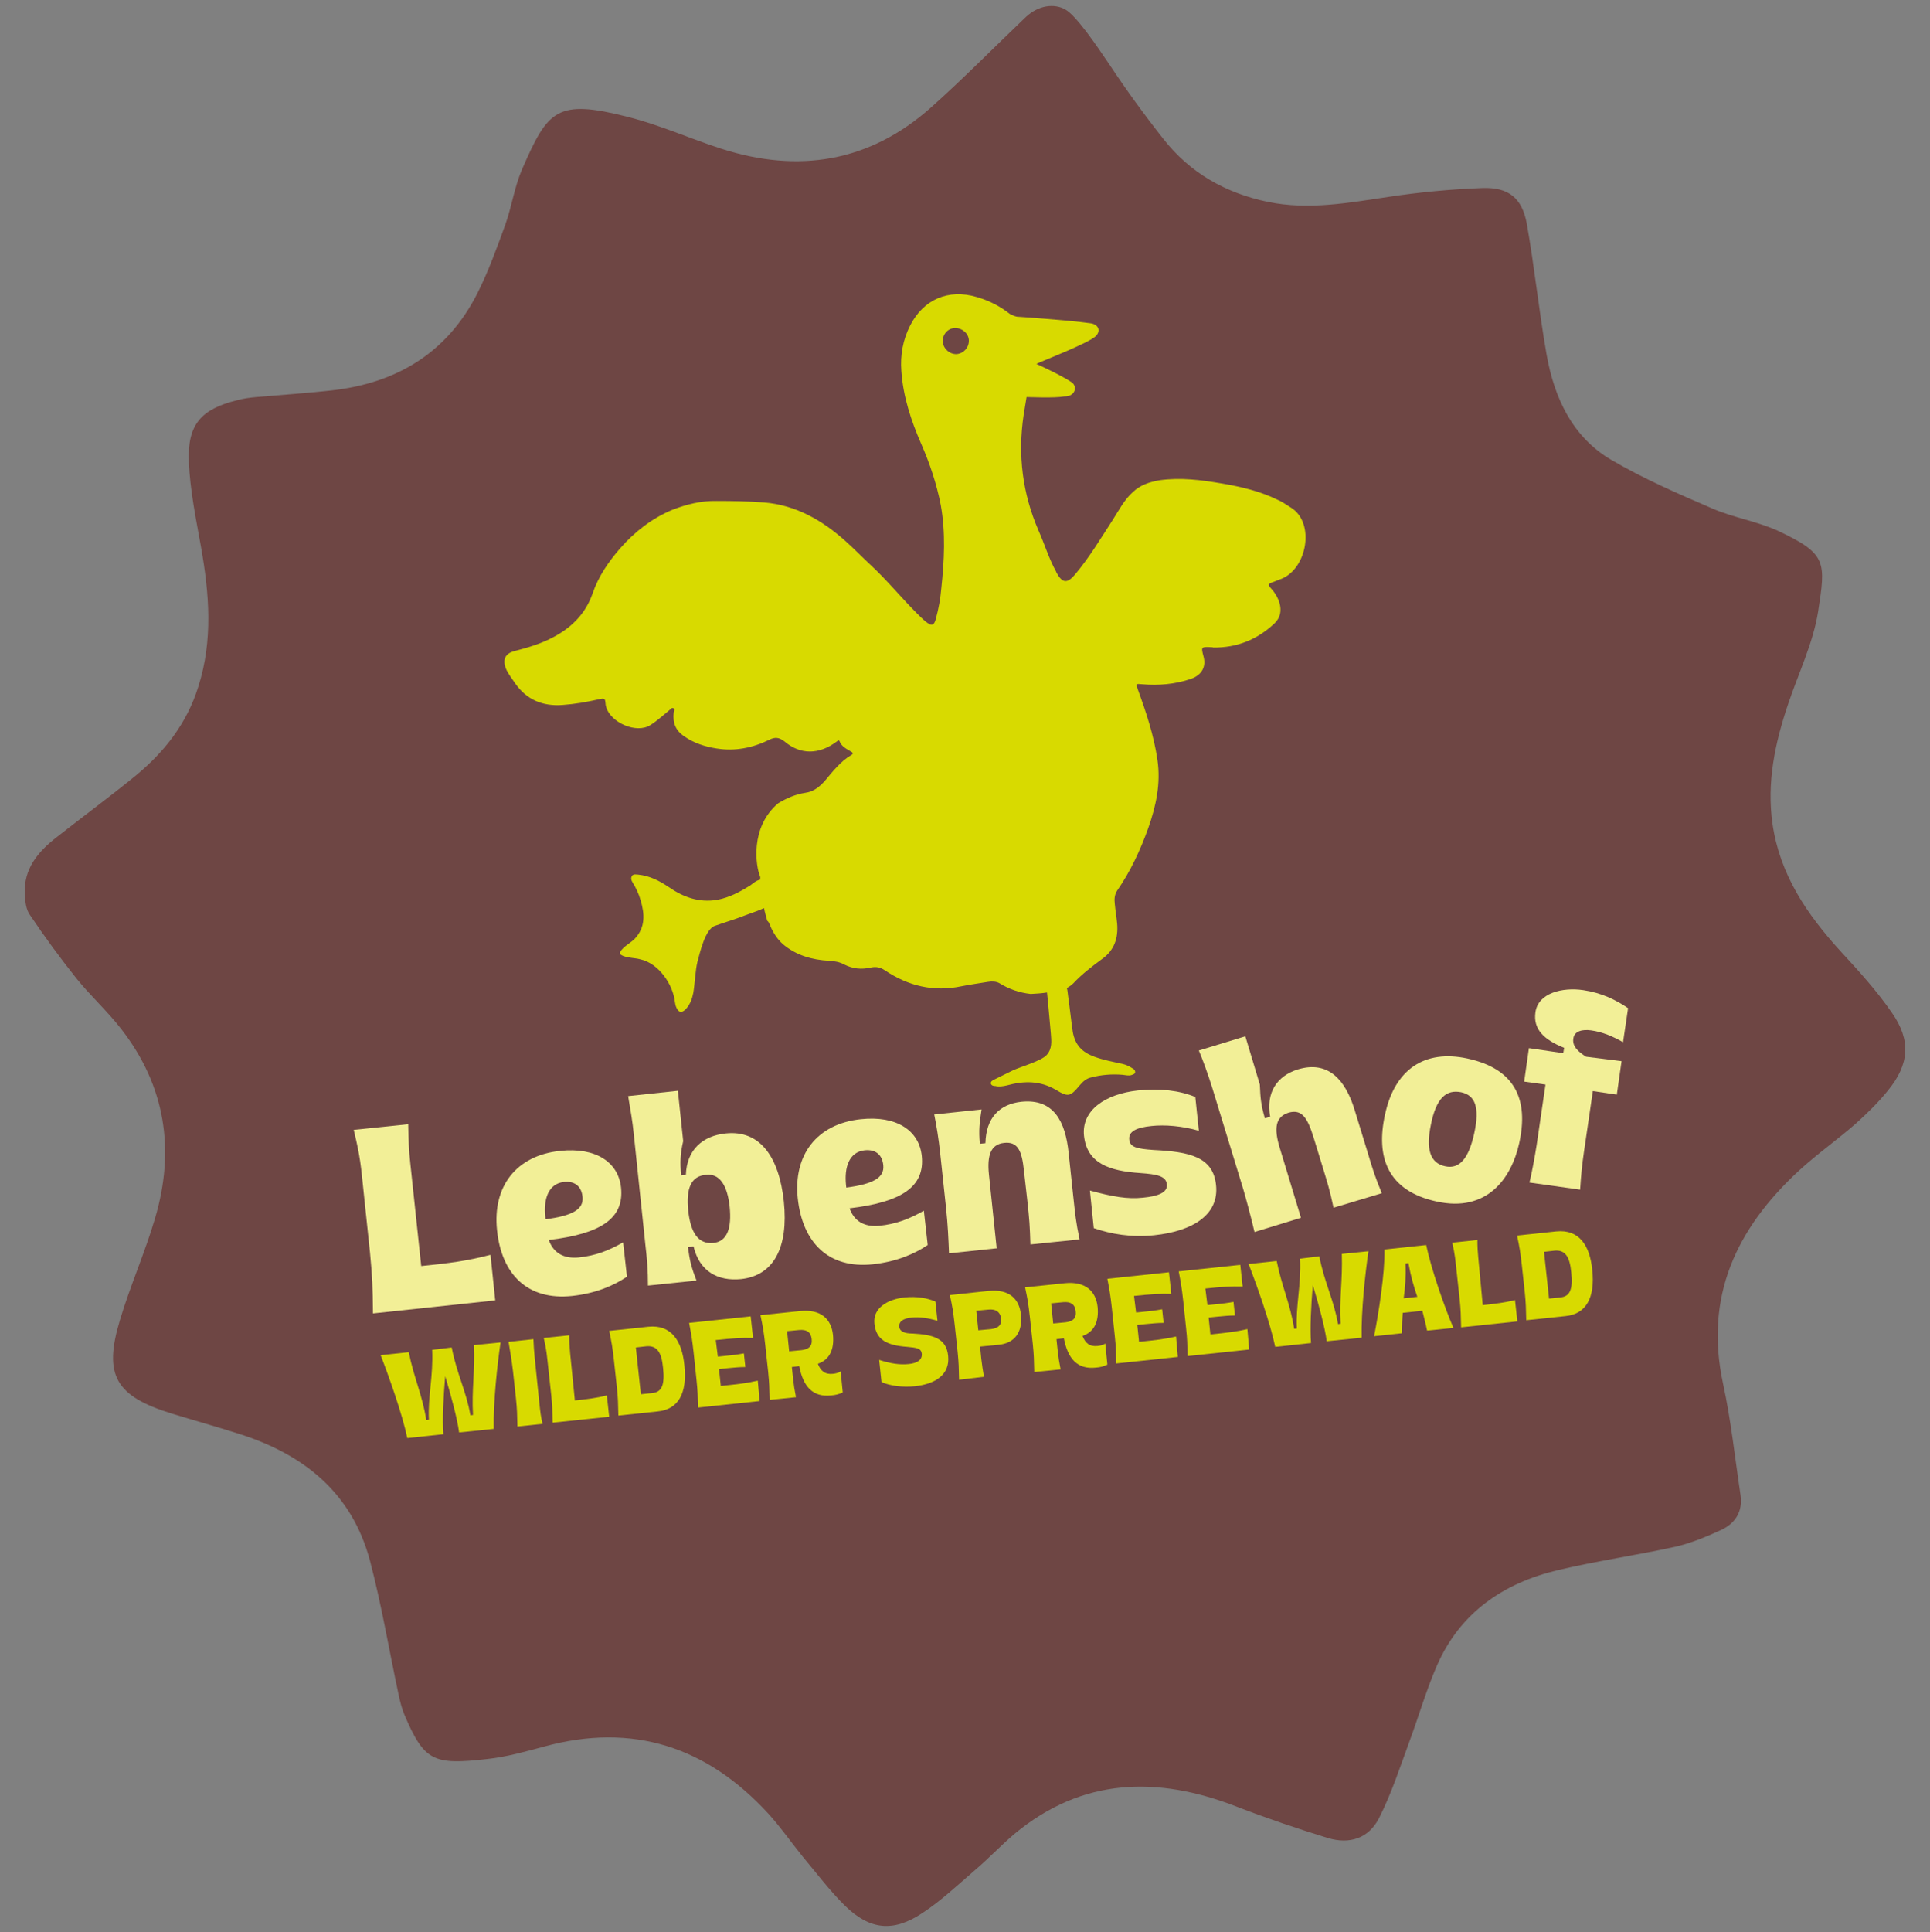 <?xml version="1.0" encoding="utf-8"?>
<!-- Generator: Adobe Illustrator 27.1.0, SVG Export Plug-In . SVG Version: 6.00 Build 0)  -->
<svg version="1.1" id="Layer_1" xmlns="http://www.w3.org/2000/svg" xmlns:xlink="http://www.w3.org/1999/xlink" x="0px" y="0px"
	 viewBox="0 0 652 652.6" style="enable-background:new 0 0 652 652.6;" xml:space="preserve">
<rect x="0" y="0" width="652" height="652.6" fill="#808080" stroke="none"/>
<style type="text/css">
	.st0{fill:#6E4644;}
	.st1{fill:#D8DA00;}
	.st2{fill:#F2EF97;}
</style>
<g>
	<path class="st0" d="M639.1,342c-5.1-7.4-11.2-14.1-17.3-20.7c-11.3-12.4-20.5-25.8-23-43c-2-13.9,0.8-27.2,5.2-40.3
		c3.5-10.5,8.5-20.7,10.2-31.4c2.6-16.8,3-19.5-13.3-27.2c-7.1-3.3-15.1-4.5-22.3-7.6c-11.6-5-23.4-10.1-34.3-16.5
		c-13.1-7.7-19.2-20.9-21.8-35.4c-2.6-14.7-4.1-29.6-6.7-44.3c-1.6-8.7-6.1-12.4-15-12.1c-10.6,0.4-21.3,1.4-31.8,3
		c-13.5,2-26.8,4.5-40.6,1.7c-14.4-3-26.4-9.8-35.4-21.3c-6.4-8.1-12.5-16.5-18.2-25.1c-4.5-6.7-11.3-16.6-14.9-18.6
		c-3.7-2.1-9-1.5-13.3,2.5c-10.7,10.2-21.1,20.8-32.1,30.6c-20.8,18.5-44.8,22.3-70.9,13.9c-10.5-3.4-20.7-8-31.4-10.7
		c-24.2-6.2-27.1-2.3-35.8,17.6c-2.6,6-3.5,12.6-5.7,18.8c-2.8,7.7-5.6,15.5-9.3,22.9c-10.2,20.4-27.5,30.7-49.7,33.1
		c-8.4,0.9-16.8,1.5-25.1,2.2c-2.2,0.2-4.5,0.5-6.6,1.1c-12.1,3-16.7,8.2-16.2,20.7c0.4,9.7,2.4,19.3,4.1,28.8
		c2.8,15.8,4.1,31.5-0.9,47.2C63.1,244.4,55.5,254,45.8,262c-8.7,7.1-17.8,13.8-26.7,20.8c-6.3,4.9-11.2,10.7-10.7,19.3
		c0.1,2.4,0.4,5.1,1.7,6.9c4.9,7.3,10.1,14.4,15.6,21.3c4.8,6,10.6,11.2,15.3,17.3c14.9,19.2,18.2,40.8,11.4,63.8
		C49,423,44,434.2,40.5,445.9c-5.6,18.6-1.5,25.6,17.4,31.5c7.5,2.3,15.1,4.4,22.6,6.8c22,6.9,38.4,19.9,44.5,43
		c3.9,14.8,6.4,29.9,9.6,44.9c0.5,2.4,1.1,4.8,2,7c6.7,15.7,9.7,17.1,28,15c6.5-0.7,12.9-2.5,19.2-4.2c30-8.2,55.1,0.1,75.8,22.7
		c4.2,4.6,7.7,9.7,11.6,14.5c4.7,5.6,9.1,11.5,14.3,16.6c8.3,8.1,16.2,9,26,2.5c6.4-4.2,12-9.5,17.9-14.6c4.6-3.9,8.7-8.3,13.3-12.2
		c23-19.1,48.4-19.6,75.1-9.2c10.1,3.9,20.4,7.4,30.8,10.6c7.4,2.2,13.8,0.1,17.3-6.8c4.2-8.3,7.1-17.3,10.3-26
		c3.1-8.4,5.6-17.1,9.2-25.4c7.8-17.9,22.4-27.9,40.9-32.3c13.1-3.1,26.5-5,39.7-7.9c5.2-1.2,10.3-3.3,15.3-5.6
		c4.9-2.2,7.5-6.3,6.7-11.8c-1.9-12.6-3.2-25.2-5.9-37.6c-6.4-29.5,4.5-52.5,25.6-72c6.1-5.6,12.9-10.4,19.1-15.8
		c3.9-3.5,7.7-7.2,11-11.3C645,359.5,645.7,351.4,639.1,342z"/>
	<path class="st1" d="M436.2,171.5c-1.5-0.9-2.9-2-4.6-2.7c-5.9-2.9-12.3-4.4-18.8-5.5c-7-1.2-14-2.1-21.1-1.1c-3.4,0.6-6.5,1.6-9,4
		c-2.9,2.6-4.7,6.1-6.8,9.4c-4.1,6.3-7.9,12.7-12.7,18.4c-2.7,3.2-4.3,3-6.3-0.6c0-0.1-0.1-0.2-0.1-0.3c-2.5-4.5-3.9-9.3-6-14
		c-5.4-12.5-7-25.4-5-38.9c0.3-2,0.7-4.1,1-6.1c0.8,0,9.5,0.4,12.7-0.2c3.8,0.1,4.6-3.4,2.5-4.8c-3.5-2.4-11.9-6.2-11.9-6.2
		c1.8-0.9,17.4-6.9,20-9.3c1.9-1.8,1-4-1.6-4.4c-7.7-1.1-24.4-2.2-24.4-2.2c-1.1,0-2-0.5-3-1c-3.3-2.6-7-4.5-11.2-5.7
		c-9.5-2.8-17.9,0.8-22.4,9.6c-2.5,4.9-3.4,10-3,15.4c0.6,8.7,3.3,16.8,6.7,24.6c2.9,6.6,5.2,13.5,6.6,20.6
		c1.7,9.4,1.2,18.8,0.2,28.2c-0.3,3.5-0.9,6.8-1.8,10.1c-0.6,2.5-1.4,2.8-3.4,1.2c-1.1-0.9-2.1-1.9-3.1-2.9
		c-5.3-5.3-10-11.1-15.5-16.2c-2.8-2.6-5.5-5.4-8.4-8c-7.9-7.1-16.8-12.3-27.7-13.2c-5.4-0.4-10.7-0.5-16-0.5
		c-5.2-0.1-10.1,1.1-15,3c-6.9,2.9-12.7,7.4-17.6,13c-3.9,4.5-7.3,9.4-9.3,15.2c-2.3,6.7-6.9,11.4-13.1,14.7
		c-4.2,2.3-8.7,3.6-13.3,4.8c-3.1,0.8-4.1,2.8-2.9,5.9c0.8,1.9,2.1,3.4,3.2,5.1c3.9,5.5,9.3,7.7,16,7.2c4.1-0.3,8.1-1,12.1-1.9
		c2.2-0.5,2.2-0.4,2.4,1.8c0,0.3,0.2,0.6,0.2,0.9c1.6,5.2,10.2,9,14.9,6c2.4-1.5,4.4-3.4,6.5-5.1c0.4-0.3,0.7-0.9,1.3-0.6
		c0.6,0.3,0.2,0.9,0.1,1.4c-0.4,3.5,0.6,6.2,3.7,8.2c3.2,2.2,6.9,3.4,10.8,4c6.3,1,12.2-0.2,17.9-3c1.8-0.9,3.2-0.8,5,0.6
		c5.4,4.6,11.7,4.5,17.6,0.1c0.3-0.2,0.7-0.7,1-0.2c0.7,1.9,2.5,2.7,4,3.6c0.5,0.3,0.8,0.7,0,1.1c-3.7,2.2-6.3,5.6-9,8.8
		c-1.9,2.1-3.8,3.6-6.7,4c-3.2,0.5-6.2,1.8-9,3.5c-9.6,8.1-7.6,21.3-6.1,24.8c0.1,0.3,0,0.7,0,1c-1.4,0.3-2.3,1.2-3.4,2
		c-3.4,2.1-6.9,4-11,4.8c-6.2,1.1-11.6-0.9-16.5-4.3c-3.1-2.1-6.4-3.8-10.3-4.2c-0.7,0-1.5-0.3-2.1,0.4c-0.5,0.9-0.2,1.6,0.3,2.4
		c1.1,1.8,2,3.7,2.6,5.8c1.4,4.7,1.7,9.2-2,13.1c-1.3,1.3-3,2.1-4.3,3.6c-1.1,1.2-0.9,1.6,0.5,2.2c1.9,0.7,3.9,0.6,5.7,1.1
		c6.4,1.4,11.1,8.7,11.7,14.4c0.1,0.6,0.2,1.3,0.5,1.9c0.7,1.6,1.7,1.9,3,0.7c1.6-1.6,2.3-3.6,2.7-5.6c0.5-2.8,0.7-7.7,1.4-10.5
		c0.8-2.9,2.6-11.1,5.9-12.2c3.4-1.2,6.8-2.2,10.1-3.5c2.1-0.8,4.4-1.5,6.5-2.5c0.3,1.5,0.7,2.8,1.1,4.3c0.6,0.4,0.8,1.2,1.1,1.9
		c1,2.3,2.4,4.4,4.2,6c4.5,3.8,9.9,5.3,15.6,5.6c1.8,0.1,3.6,0.4,5.2,1.3c2.8,1.4,5.7,1.7,8.8,1c1.9-0.4,3.3-0.1,4.8,0.9
		c7.9,5.3,16.5,7.4,25.9,5.4c3-0.6,6-1,9-1.5c1.3-0.2,2.7-0.2,3.9,0.5c3.2,2,6.8,3.2,10.5,3.6c1.8-0.1,3.7-0.2,5.5-0.5
		c0.5,4.5,0.9,9.8,1.3,13.9c0.2,2.5,0.5,5.1-1.4,7.2c-1.7,2-9.1,4.1-11.4,5.2c-2.1,1-4.2,2.1-6.3,3.1c-0.6,0.3-1.2,0.6-1.2,1.3
		c0.2,0.8,1,0.9,1.6,0.9c1.2,0.3,2.5,0.1,3.8-0.2c5.8-1.6,11.3-1.7,16.8,1.6c4.1,2.5,4.8,2,7.9-1.7c1.1-1.3,2.3-2.3,3.8-2.6
		c3.4-0.9,7-1.2,10.6-0.9c1,0.1,2.1,0.4,3,0.1c0.5-0.2,1.2-0.3,1.3-1c0-0.6-0.4-1-0.8-1.2c-1.1-0.7-2.2-1.3-3.6-1.6
		c-3.2-0.7-6.4-1.3-9.4-2.4c-4.1-1.5-6.5-3.9-7.3-8.4c-0.6-4.1-1-8.2-1.6-12.3c-0.1-0.5-0.1-1.6-0.4-2.5c0.9-0.5,1.6-1,2.2-1.6
		c2.9-3.1,6.3-5.7,9.7-8.2c4.1-2.9,5.5-7,5.1-11.9c-0.2-2.2-0.6-4.5-0.8-6.7c-0.2-1.6-0.1-3.1,0.8-4.5c4.5-6.5,7.8-13.6,10.5-21.1
		c2.6-7.4,4.3-15,3.1-23.1c-1.2-8.2-3.8-16-6.6-23.7c-0.7-2-0.7-2,1.4-1.8c5.6,0.5,11.2,0,16.5-1.8c3.7-1.3,5.2-4.1,4.3-7.5
		c-0.9-3.4-0.9-3.4,2.9-3.2c0.1,0,0.2,0,0.3,0.1c8,0.1,14.8-2.6,20.7-8.1c2.1-2,2.5-4.4,1.7-7.1c-0.6-1.9-1.7-3.6-3.1-5.1
		c-0.7-0.8-0.5-1.3,0.4-1.6c1.2-0.4,2.2-0.9,3.4-1.3C441.6,192,444.3,176.6,436.2,171.5z M327.3,114.9c0.1,2.5-1.8,4.5-4.1,4.7
		c-2.4,0.1-4.5-1.8-4.7-4.1c-0.2-2.5,1.7-4.6,4-4.7C325,110.7,327.2,112.6,327.3,114.9z"/>
	<g>
		<path class="st1" d="M152.6,455.1c1.7,8.9,5,15,6.3,22.9l0.9-0.1c-0.5-8.5,0.7-14.7,0.3-23.6l9-0.9c-1.1,7.4-2.5,20.5-2.3,29.2
			l-11.7,1.2c-0.6-4.6-2.7-12.4-4.7-19c-0.6,6.9-1,15-0.6,19.6l-12.2,1.3c-1.7-8.1-6.1-20.5-9-28l9.5-1c1.7,8.6,4.6,14.5,5.9,22.9
			l0.9-0.1c-0.4-7.7,1.5-14.6,1.1-23.6L152.6,455.1z"/>
		<path class="st1" d="M180.6,458.2l1.6,15.6c0.3,2.9,0.5,4.7,1.1,7.1l-8.5,0.9c-0.1-4.3-0.1-5.6-0.5-9.5l-1-9.2
			c-0.5-4.4-1.3-8.5-1.5-9.9l8.4-0.9C180.3,454.7,180.4,456,180.6,458.2z"/>
		<path class="st1" d="M194.2,473c4.5-0.5,7.2-0.8,10.8-1.7l0.8,7.2l-19.1,2c-0.1-4.3-0.1-5.6-0.5-9.5l-1-9.2
			c-0.5-4.4-0.5-5.5-1.5-9.9l8.6-0.9c0,2.3,0.1,3.9,0.3,6L194.2,473z"/>
		<path class="st1" d="M208.9,478.1c-0.1-4.3-0.1-5.6-0.5-9.5l-1-9.2c-0.5-4.4-0.7-5.6-1.6-9.9l13.2-1.4c7.8-0.8,11.4,4.8,12.2,13
			c1,9.3-1.9,14.9-9,15.6L208.9,478.1L208.9,478.1z M214.8,455.1l1.7,15.8l3.8-0.4c3.3-0.3,4.3-2.7,3.7-8.5c-0.5-5.2-2-7.6-5.6-7.3
			L214.8,455.1z"/>
		<path class="st1" d="M242.5,458.2l2.9-0.3c2.2-0.2,3.8-0.4,5.9-0.8l0.5,4.6c-2.2,0-3.7,0.2-6,0.4l-2.9,0.3l0.6,5.7
			c5.8-0.6,8.6-0.9,12.5-1.8l0.6,6.9l-20.8,2.2c-0.1-4.3-0.1-5.5-0.5-9.3l-1-9.5c-0.5-4.4-0.7-5.5-1.5-9.8l20.8-2.2l0.8,7.3
			c-3.9-0.1-6.9,0.1-12.6,0.7L242.5,458.2z"/>
		<path class="st1" d="M267.5,461.7l0.4,3.8c0.3,2.6,0.5,3.9,1,6.4l-8.9,0.9c-0.1-4.3-0.1-5.5-0.5-9.5l-1-9.2
			c-0.5-4.4-0.7-5.6-1.6-9.9l13.4-1.4c6.9-0.7,10.5,2.6,11.1,8c0.5,5-1.2,8.5-5.1,9.8c0.9,2.4,2.4,3.7,5.1,3.4
			c0.9-0.1,1.8-0.3,2.6-0.8l0.7,7.1c-1.3,0.6-2.5,0.9-3.9,1c-6.3,0.7-9.5-3.1-10.8-9.9L267.5,461.7L267.5,461.7z M265.9,449.6
			l0.7,6.8l4.2-0.4c2.4-0.3,3.7-1.3,3.4-3.8c-0.3-2.4-1.8-3.2-4.2-3L265.9,449.6z"/>
		<path class="st1" d="M320.3,457.9c0.7,6.4-4.4,9.6-11.3,10.3c-4,0.4-8.2-0.1-11.2-1.4l-0.8-7.5c4.1,1.3,7,1.7,10,1.4
			c2.9-0.3,4.6-1.4,4.4-3.5c-0.2-1.8-1.7-2-4.9-2.3c-7-0.5-10.5-2.4-11.1-7.8c-0.6-5.4,4.6-8.3,10.2-8.9c4.3-0.4,7.6,0.2,10.4,1.4
			l0.7,6.5c-3-0.9-6.1-1.4-8.7-1.1c-2.9,0.3-4.4,1.3-4.2,3.2c0.2,1.5,1.7,2.2,4.6,2.2C315.1,450.8,319.7,451.9,320.3,457.9z"/>
		<path class="st1" d="M324,466c-0.1-4.3-0.1-5.5-0.5-9.5l-1-9.2c-0.5-4.4-0.7-5.6-1.6-9.9L334,436c7-0.7,10.4,2.8,10.9,8.1
			c0.6,5.8-2.1,9.6-7.6,10.1l-6.2,0.6l0.4,4.1c0.3,2.6,0.5,3.6,0.9,6.1L324,466L324,466z M329.8,442.7l0.7,6.6l4.3-0.4
			c2.5-0.3,3.6-1.4,3.4-3.5c-0.3-2.5-2-3.3-4.2-3.1L329.8,442.7z"/>
		<path class="st1" d="M356.9,452.3l0.4,3.8c0.3,2.6,0.5,3.9,1,6.4l-8.9,0.9c-0.1-4.3-0.1-5.5-0.5-9.5l-1-9.2
			c-0.5-4.4-0.7-5.6-1.6-9.9l13.4-1.4c6.9-0.7,10.5,2.6,11.1,8c0.5,5-1.2,8.5-5.1,9.8c0.9,2.4,2.4,3.7,5.1,3.4
			c0.9-0.1,1.8-0.3,2.6-0.8l0.7,7.1c-1.3,0.6-2.4,0.9-3.9,1c-6.3,0.7-9.5-3.1-10.8-9.9L356.9,452.3L356.9,452.3z M355.1,440.2
			l0.7,6.8l4.2-0.4c2.4-0.3,3.7-1.3,3.4-3.8c-0.3-2.4-1.8-3.2-4.2-3L355.1,440.2z"/>
		<path class="st1" d="M383.8,443.3l2.9-0.3c2.2-0.2,3.8-0.4,5.9-0.8l0.5,4.6c-2.2,0-3.7,0.2-6,0.4l-2.9,0.3l0.6,5.7
			c5.8-0.6,8.6-0.9,12.5-1.8l0.6,6.9l-20.8,2.2c-0.1-4.3-0.1-5.5-0.5-9.3l-1-9.5c-0.5-4.4-0.7-5.5-1.5-9.8l20.8-2.2l0.8,7.3
			c-3.9-0.1-6.9,0.1-12.6,0.7L383.8,443.3z"/>
		<path class="st1" d="M407.9,440.8l2.9-0.3c2.2-0.2,3.8-0.4,5.9-0.8l0.5,4.6c-2.2,0-3.7,0.2-6,0.4l-2.9,0.3l0.6,5.7
			c5.8-0.6,8.6-0.9,12.5-1.8l0.6,6.9l-20.8,2.2c-0.1-4.3-0.1-5.5-0.5-9.3l-1-9.5c-0.5-4.4-0.7-5.5-1.5-9.8l20.8-2.2l0.8,7.3
			c-3.9-0.1-6.9,0.1-12.6,0.7L407.9,440.8z"/>
		<path class="st1" d="M445.7,424.3c1.7,8.9,5,15,6.3,22.9l0.9-0.1c-0.5-8.5,0.7-14.7,0.4-23.6l9-0.9c-1.1,7.4-2.5,20.5-2.3,29.2
			l-11.8,1.2c-0.6-4.6-2.7-12.4-4.7-19c-0.6,6.9-1,15-0.6,19.6l-12.1,1.3c-1.7-8.1-6.1-20.5-9-28l9.5-1c1.7,8.6,4.6,14.5,5.9,22.9
			l0.9-0.1c-0.4-7.7,1.5-14.6,1.1-23.6L445.7,424.3z"/>
		<path class="st1" d="M473.9,443.4c-0.2,2.1-0.3,4.4-0.3,6.9l-9.4,1c1.5-7.6,3.7-21.3,3.5-29.3l14.1-1.5c1.6,7.8,6.2,21.1,9.2,28
			l-8.9,0.9c-0.5-2.5-1.1-4.6-1.6-6.7L473.9,443.4z M478.8,438c-1.2-3.5-2.2-6.9-3-11.4l-1,0.1c0.2,4.5-0.1,8.2-0.6,11.8L478.8,438z
			"/>
		<path class="st1" d="M500.9,440.8c4.5-0.5,7.2-0.8,10.9-1.7l0.8,7.2l-19,2c-0.1-4.3-0.1-5.6-0.5-9.5l-1-9.2
			c-0.5-4.4-0.5-5.5-1.5-9.9l8.5-0.9c0,2.3,0.1,3.9,0.3,6L500.9,440.8z"/>
		<path class="st1" d="M515.6,445.9c-0.1-4.3-0.1-5.6-0.5-9.5l-1-9.2c-0.5-4.4-0.7-5.6-1.6-9.9l13.2-1.4c7.8-0.8,11.4,4.8,12.2,13
			c1,9.3-2,14.9-9,15.6L515.6,445.9L515.6,445.9z M521.6,422.8l1.7,15.8l3.8-0.4c3.3-0.3,4.3-2.7,3.7-8.5c-0.5-5.2-2-7.6-5.6-7.3
			L521.6,422.8z"/>
	</g>
	<g>
		<path class="st2" d="M142.3,427.6c9.7-1,15.4-1.7,23.4-3.8l1.6,15.4l-41.3,4.4c-0.1-9.3-0.2-12.1-1-20.5l-2.1-20
			c-1-9.5-1.1-12-3.4-21.5l18.4-1.9c0.1,5,0.2,8.5,0.7,13.1L142.3,427.6z"/>
		<path class="st2" d="M167.9,415.4c-1.5-14.5,6.3-25.1,21.3-26.7c12.2-1.3,19.7,3.9,20.6,12.4c1.1,10.5-6.9,15.6-24.4,17.7
			c1.5,4.2,4.8,6.4,10.1,5.9c5.7-0.6,10.1-2.3,15-5.1l1.3,11.6c-4.3,2.9-10.3,5.6-18.5,6.5C178.2,439.3,169.4,430.4,167.9,415.4z
			 M184.3,411.8c9.2-1.2,12.9-3.4,12.5-7.5c-0.3-3.3-2.3-5.5-6.3-5.1c-5.3,0.6-6.9,5.8-6.3,11.7L184.3,411.8L184.3,411.8z"/>
		<path class="st2" d="M231.7,396.8c0.3-8.5,5.7-13.2,13.5-14c11.6-1.2,18,8,19.6,23c1.6,15.5-3.4,25-14.4,26.2
			c-7.9,0.8-14.1-2.6-16.1-11l-1.9,0.2c0.6,4.6,1.2,7,2.9,11.3l-16.4,1.7c0-5.1-0.3-8.9-0.9-14l-3.9-37.2c-0.4-4.1-1.1-8.1-1.9-12.8
			l16.8-1.8l1.8,17c-1,4.3-1.1,7.1-0.7,11.6L231.7,396.8L231.7,396.8z M232.5,408.9c0.8,7.2,3.2,11.4,8.5,10.9
			c4.8-0.5,6.2-5.2,5.5-12.2c-0.8-7.6-3.6-11.3-7.9-10.8C233.5,397.1,231.7,401.3,232.5,408.9z"/>
		<path class="st2" d="M269.5,404.7c-1.5-14.5,6.3-25.1,21.3-26.7c12.2-1.3,19.7,3.9,20.6,12.4c1.1,10.5-6.9,15.6-24.4,17.7
			c1.5,4.2,4.8,6.4,10.1,5.9c5.7-0.6,10.1-2.3,15-5.1l1.3,11.6c-4.3,2.9-10.3,5.6-18.5,6.5C279.9,428.6,271.1,419.7,269.5,404.7z
			 M285.9,401.1c9.2-1.2,12.9-3.4,12.5-7.5c-0.3-3.3-2.3-5.5-6.3-5.1c-5.3,0.6-6.9,5.8-6.3,11.7L285.9,401.1L285.9,401.1z"/>
		<path class="st2" d="M345.9,395.3c-0.7-6.7-2.1-9.8-6.7-9.3c-4.5,0.5-5.8,4.2-5.1,10.8l2.6,24.8l-16.1,1.7c-0.2-5-0.4-9.7-1-15.3
			l-2-18.7c-0.5-4.6-1.2-9-2-12.9l16-1.7c-0.7,4.6-1,6.8-0.6,11.6l1.9-0.2c0.2-8.5,4.7-13.2,12.2-14c10.9-1.1,14.8,6.7,15.9,17.2
			l1.5,14.1c0.8,7.3,0.9,8.9,2.2,15.2l-16.6,1.7c-0.2-6.2-0.3-8.1-1.1-15.3L345.9,395.3L345.9,395.3z"/>
		<path class="st2" d="M410.8,400.2c1.1,10-7.7,15.6-20.9,17c-7.9,0.8-14.5-0.4-20.4-2.4l-1.3-12.7c7.4,2,12.6,3,18,2.4
			c5-0.5,8.3-1.7,8-4.5c-0.3-2.9-3.6-3.4-8.9-3.8c-10.6-0.7-18.1-3.3-19.1-12.6c-0.9-8.7,7.3-14.1,18.1-15.3
			c7.5-0.8,14.2,0,19.5,2.2l1.2,11.4c-5.6-1.6-11.5-2.1-16-1.6c-5,0.5-7.9,1.8-7.5,4.7c0.3,2.4,2.4,3,8.3,3.4
			C401.6,389,409.8,390.6,410.8,400.2z"/>
		<path class="st2" d="M443.8,384.3c-2.1-6.8-4-9.8-8.5-8.5c-4.4,1.4-5,5.2-3,11.8l7.2,23.7l-15.7,4.8c-1.1-4.8-3.3-12.9-3.9-14.8
			L409.4,367c-1.4-4.4-2.9-8.6-4.4-12.2l15.7-4.8l4.9,16.3c0.2,4.4,0.3,6.5,1.7,11.4l1.8-0.5c-1.5-8.2,2.3-13.8,9.3-16
			c10.5-3.2,16.2,3.8,19.2,13.6l4.2,13.7c2.1,7,2.6,8.6,5,14.5l-16.3,4.9c-1.3-6.1-1.9-7.9-4-14.8L443.8,384.3z"/>
		<path class="st2" d="M513.2,386.2c-2.6,11.7-10.8,23.4-27.9,19.6c-16.5-3.6-20.6-14.9-17.4-29.4c3.3-15.3,13.4-22,27.8-18.9
			C511.9,361,516.5,371.4,513.2,386.2z M483.4,379.8c-1.7,8.2-0.4,13,4.8,14.1c5,1.1,8-2.9,9.8-11c2-9,0.3-13-4.4-14
			C488.6,367.9,485.2,370.8,483.4,379.8z"/>
		<path class="st2" d="M547.8,358.4l-1.6,11.3l-8.1-1.2l-3,20.5c-0.7,4.7-1,8.3-1.3,12.8l-17.1-2.4c1-4.4,1.7-8.2,2.4-12.6l3-20.5
			l-7.2-1l1.6-11.3l11.6,1.7l0.3-1.8c-7-2.8-10.5-6.4-9.7-12c0.9-6.6,9.2-8.5,16.1-7.5c6.2,0.9,11.1,3.3,15.2,6.1l-1.7,11.5
			c-3.3-1.9-7-3.5-10.8-4c-2.9-0.4-5.7,0.2-6,2.8c-0.4,2.7,1.8,4.5,4.3,6.1L547.8,358.4z"/>
	</g>
</g>
</svg>
